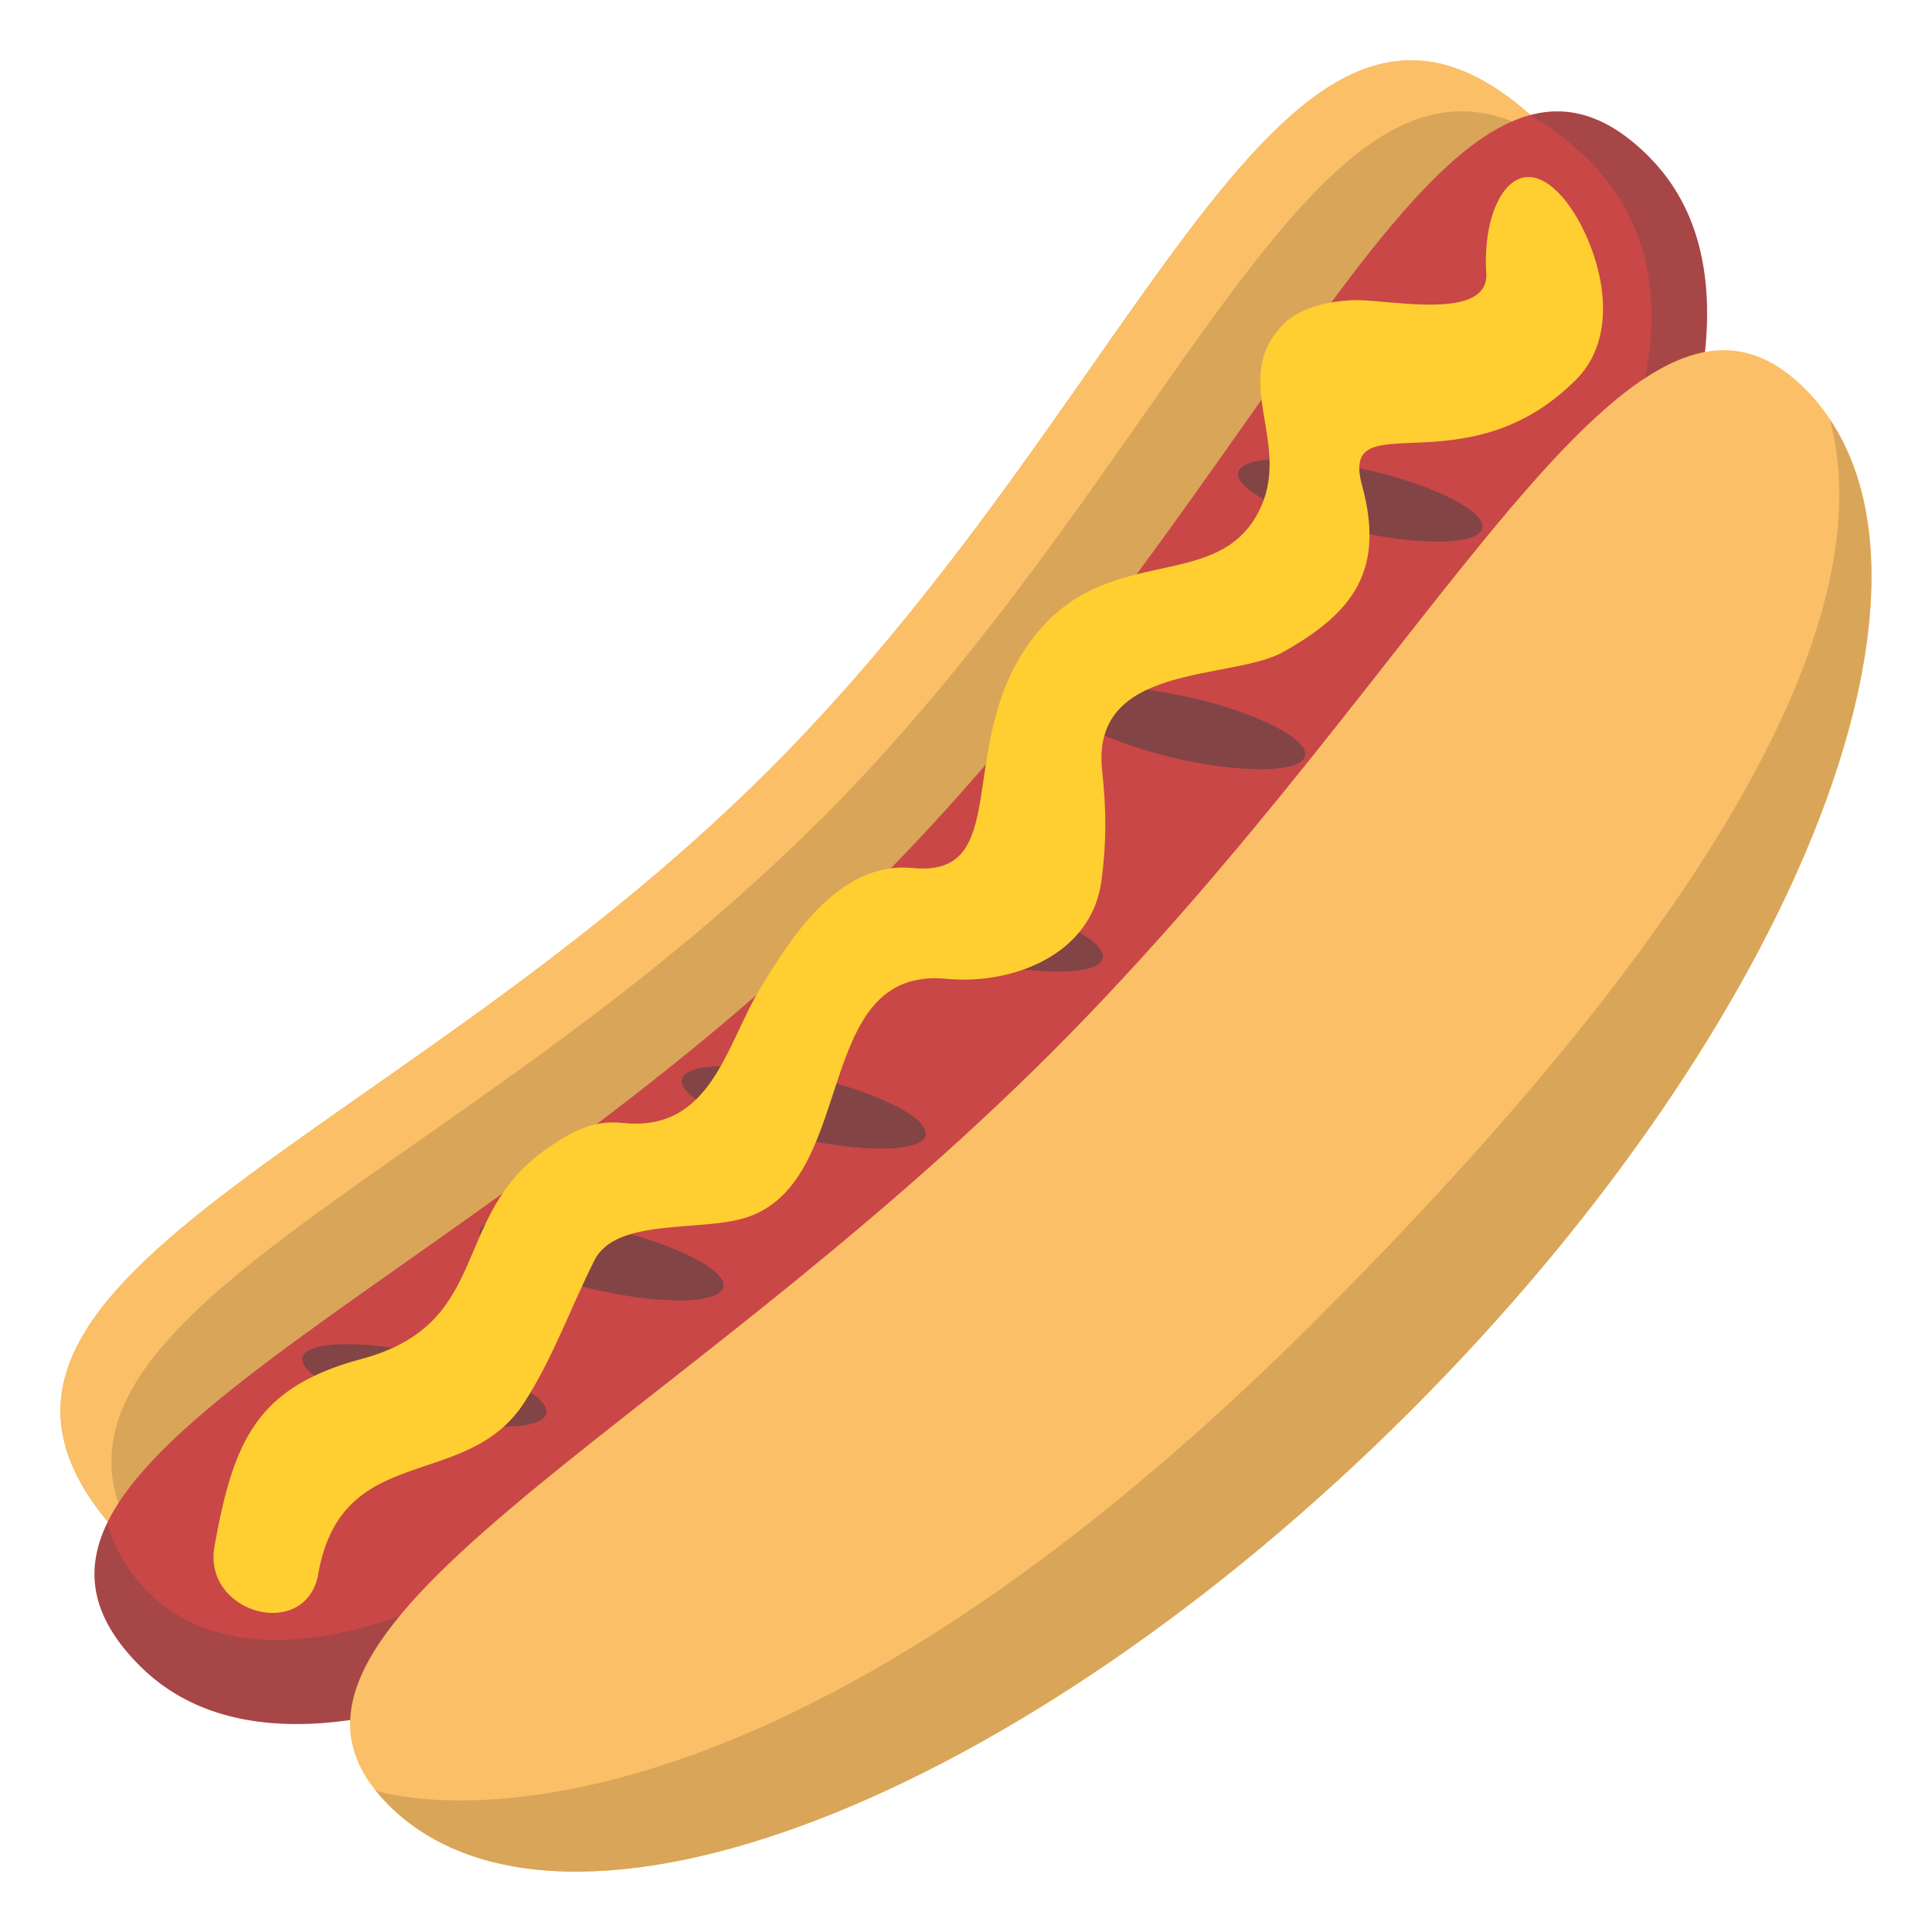 <svg xmlns="http://www.w3.org/2000/svg" viewBox="0 0 64 64" enable-background="new 0 0 64 64"><path fill="#d9a559" d="m51.28 4.362c5.819 5.82.033 21.04-12.922 33.994-12.955 12.957-28.17 18.741-33.993 12.922-8.621-8.621 8.176-12.83 21.13-25.785 12.956-12.955 17.16-29.752 25.785-21.13"/><path fill="#fbbf67" d="m27.17 27.17c12.428-12.43 16.81-28.377 24.756-22.05-.199-.266-.409-.525-.646-.762-8.62-8.621-12.829 8.176-25.786 21.13-12.954 12.955-29.751 17.16-21.13 25.785.236.238.494.447.762.646-6.331-7.946 9.616-12.327 22.04-24.753"/><path fill="#c94747" d="m54.623 5.194c5.792 5.795-2.046 20.336-15.85 34.14-13.804 13.805-28.345 21.643-34.14 15.85-6.715-6.717 10.424-11.957 24.23-25.762 13.804-13.805 19.05-30.942 25.763-24.23"/><path fill="#fbbf67" d="m59.791 12.876c5.744 5.746-.104 20.902-13.06 33.857s-28.11 18.803-33.858 13.06c-5.744-5.744 9.02-11.988 21.974-24.943 12.955-12.955 19.2-27.717 24.943-21.973"/><g opacity=".5" fill="#3e4347"><path opacity=".5" d="m54.49 12.534c.685-.449 1.345-.754 1.984-.875.284-2.672-.277-4.893-1.849-6.465-1.342-1.34-2.622-1.719-3.925-1.375 3.602 2.149 4.488 5.258 3.79 8.715"/><path opacity=".5" d="m13.234 53.54c-8.285 2.873-9.681-3.064-9.682-3.07-.756 1.578-.528 3.104 1.081 4.713 1.672 1.67 4.073 2.201 6.973 1.789.042-1.084.629-2.217 1.628-3.432"/></g><path fill="#d9a559" d="m43.661 43.661c-18.81 18.809-30.22 15.951-31.21 15.658.127.156.263.316.42.473 5.745 5.744 20.904-.104 33.859-13.06 12.251-12.25 18.14-26.463 13.888-32.832 1.42 5.366-1.681 14.481-16.96 29.76"/><g fill="#3e4347"><path opacity=".5" d="m14.358 44.903c2.228.521 3.9 1.389 3.735 1.936-.165.551-2.107.57-4.334.051-2.229-.521-3.9-1.389-3.735-1.936.165-.551 2.106-.57 4.334-.051"/><path opacity=".5" d="m20.223 40.714c2.227.521 3.899 1.389 3.733 1.938-.165.549-2.105.57-4.332.049-2.229-.52-3.901-1.389-3.735-1.936.164-.549 2.106-.571 4.334-.051"/><path opacity=".5" d="m26.924 35.688c2.228.52 3.9 1.389 3.735 1.936-.164.549-2.107.57-4.334.051-2.229-.521-3.899-1.389-3.735-1.938.165-.549 2.107-.568 4.334-.049"/><path opacity=".5" d="m32.789 29.823c2.229.521 3.901 1.389 3.737 1.936-.166.551-2.106.57-4.334.051-2.229-.521-3.9-1.389-3.735-1.938s2.104-.568 4.332-.049"/><path opacity=".5" d="m39.492 23.12c2.228.52 3.899 1.387 3.735 1.936-.165.549-2.106.57-4.334.051-2.229-.521-3.899-1.389-3.736-1.938.166-.549 2.108-.57 4.335-.049"/><path opacity=".5" d="m45.36 15.581c2.228.52 3.9 1.389 3.735 1.936-.165.549-2.105.57-4.334.051-2.228-.521-3.901-1.389-3.735-1.938.166-.547 2.106-.568 4.334-.049"/></g><path fill="#ffce31" d="m10.545 52.12c.795-4.41 4.895-2.689 6.818-5.654.952-1.469 1.541-3.152 2.329-4.717.729-1.445 3.588-.914 5.094-1.439 3.656-1.268 2.095-8.328 6.58-7.885 2.097.205 4.784-.75 5.12-3.24.171-1.275.166-2.352.025-3.645-.398-3.617 4.259-2.975 5.997-3.943 2.387-1.33 3.359-2.77 2.613-5.514-.766-2.809 3.4.184 7.081-3.5 1.776-1.775.548-4.928-.45-6.06-1.52-1.727-2.669.236-2.517 2.516.105 1.574-3.02.92-4.253.904-.778-.008-1.899.207-2.475.801-1.823 1.877.373 3.973-.832 6.244-1.457 2.746-5.193.865-7.639 4.395-2.375 3.428-.503 7.695-3.797 7.371-2.404-.236-3.994 2.232-5.05 3.979-1.146 1.885-1.622 4.787-4.576 4.465-.998-.107-1.71.313-2.486.846-3.248 2.238-1.778 5.801-6.151 6.973-3.471.93-4.243 2.711-4.871 6.203-.404 2.241 3.038 3.171 3.444.903"/></svg>